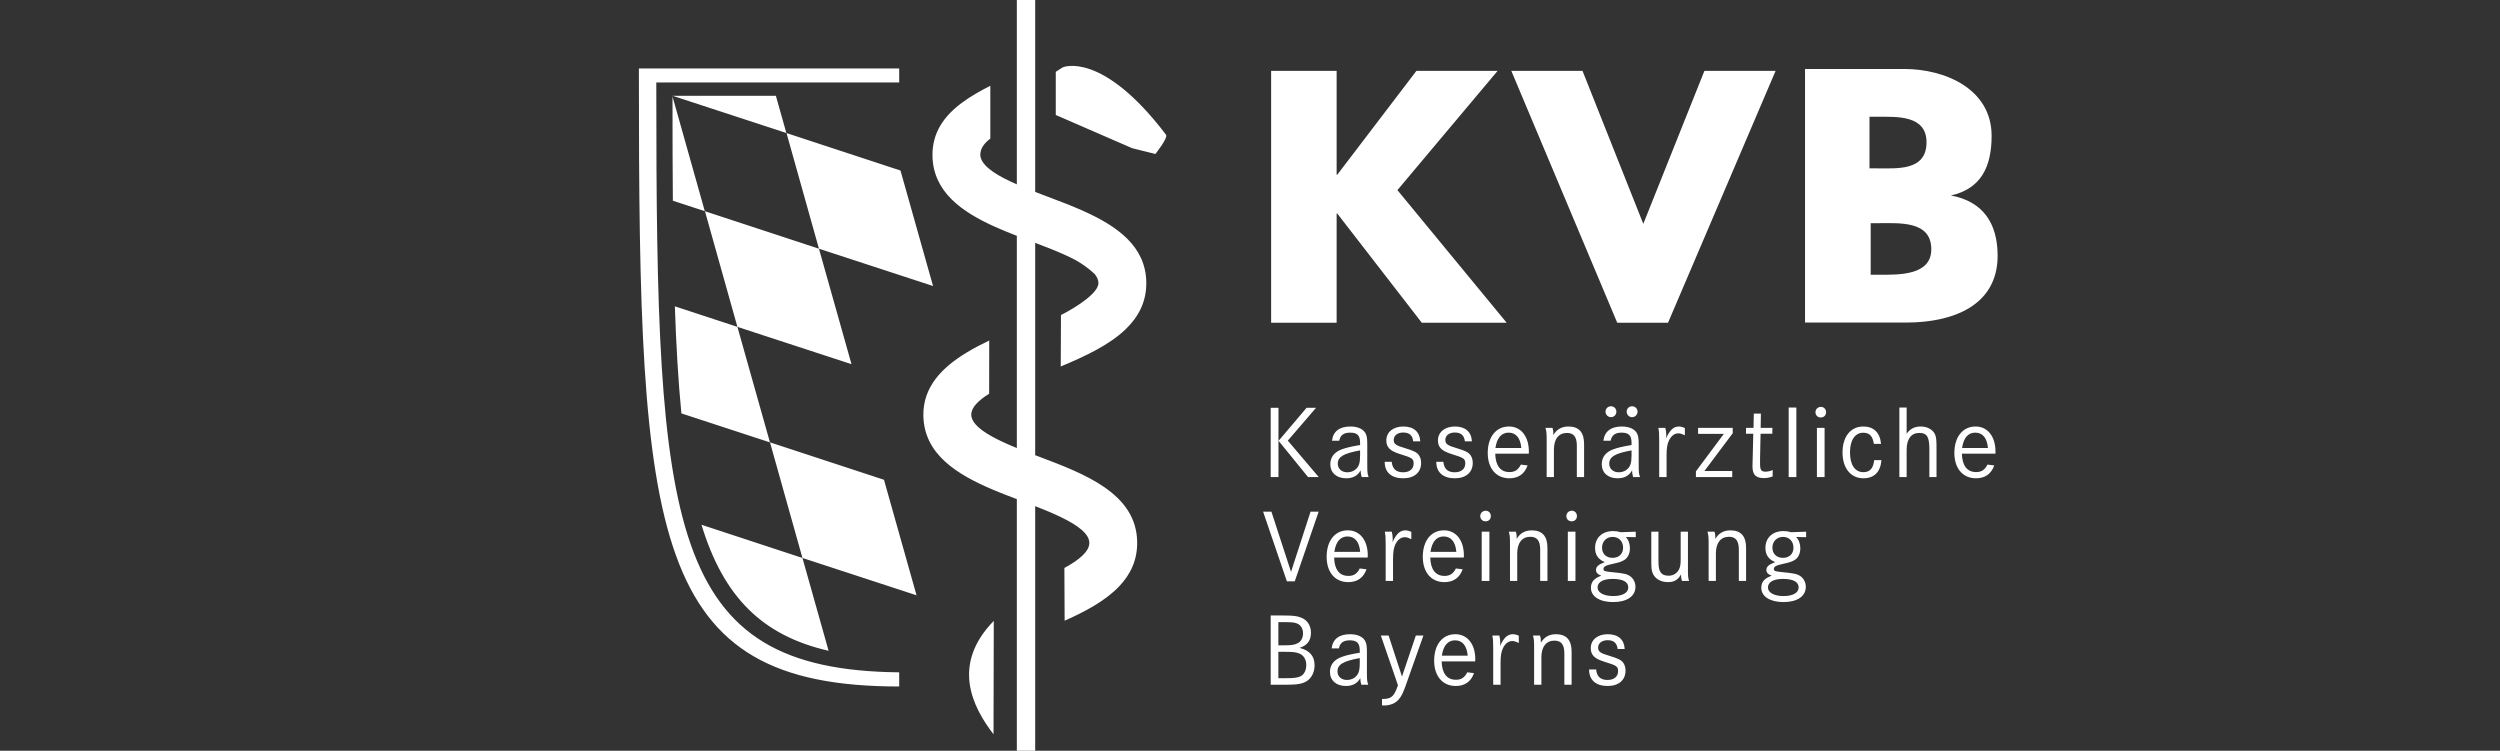 <?xml version="1.0" encoding="UTF-8"?>
<svg xmlns="http://www.w3.org/2000/svg" width="333" height="100" viewBox="0 0 333 100" fill="none">
  <rect x="0" y="0" width="333" height="100" fill="#333333" stroke="none"/>
  <g clip-path="url(#clip0_2250_383)">
    <path d="M87.42 11.975V10.988H119.773V9.117H85.1V10.15C85.1 71.906 86.677 91.44 119.773 91.44V89.554C88.919 89.254 87.42 70.445 87.42 11.975ZM110.369 86.686L106.885 74.32L93.438 69.899C96.352 79.457 101.464 84.641 110.369 86.686ZM103.346 12.763H89.602L104.742 17.715L103.346 12.763ZM89.578 13.701C89.578 18.309 89.59 22.633 89.624 26.734L93.88 28.129L89.578 12.854V13.701ZM109.084 33.126L93.9 28.137L98.222 43.538L113.42 48.508L109.084 33.126ZM90.763 55.066L102.559 58.926L98.222 43.538L89.89 40.802C90.067 46.066 90.344 50.806 90.763 55.066ZM89.602 12.763L89.546 12.744L89.578 12.854V12.763H89.602ZM102.563 58.92L106.885 74.32L122.082 79.293L117.746 63.906L102.563 58.92ZM119.945 22.714L104.763 17.725L109.084 33.126L124.282 38.099L119.945 22.714ZM257.25 33.206C257.25 29.345 252.925 29.729 250.068 29.729H249.176V36.598H250.292C252.878 36.598 257.25 36.725 257.25 33.206ZM249.018 22.425H249.895C252.698 22.425 256.612 22.806 256.612 18.945C256.612 15.322 252.653 15.552 250.113 15.552H249.018V22.425ZM253.906 42.963H240.431V9.189H253.663C259.026 9.189 265.283 11.81 265.283 18.097C265.283 22.22 263.866 25.15 259.857 26.04C264.195 26.832 266.083 29.813 266.083 34.055C266.083 40.757 260.062 42.963 253.906 42.963ZM141.322 41.963L141.292 48.817C144.471 47.482 147.71 45.989 149.92 43.87C151.63 42.227 152.729 40.206 152.686 37.592C152.615 32.789 148.786 30.114 144.327 28.113C142.786 27.418 141.163 26.803 139.581 26.21C139.03 26 138.462 25.785 137.887 25.563V-0H135.442V24.559C134.25 24.033 133.145 23.48 132.291 22.896C131.863 22.599 131.504 22.3 131.219 21.988C130.826 21.555 130.586 21.106 130.579 20.645C130.567 19.886 130.967 19.176 131.91 18.463V11.429C130.558 12.111 129.267 12.844 128.144 13.675C125.794 15.421 124.163 17.615 124.206 20.747C124.279 25.556 128.119 28.233 132.587 30.234C133.524 30.654 134.482 31.038 135.442 31.412V59.679C134.198 59.171 132.988 58.629 131.984 58.059C131.141 57.582 130.448 57.087 129.987 56.57C129.608 56.144 129.377 55.704 129.374 55.251C129.353 54.282 130.322 53.337 131.754 52.444L131.765 45.357C130.732 45.849 129.714 46.376 128.762 46.957C125.489 48.935 122.937 51.521 122.992 55.352C123.07 60.479 127.431 63.184 132.27 65.232C133.314 65.675 134.385 66.085 135.442 66.484V100H137.887V67.418C139.095 67.888 140.308 68.388 141.385 68.915C143.489 69.94 145.085 71.073 145.098 72.298C145.119 73.471 143.694 74.606 141.776 75.654L141.808 82.682C144.586 81.445 147.247 80.022 149.08 78.095C150.573 76.522 151.507 74.615 151.471 72.195C151.38 65.726 144.468 63.117 138.371 60.815C138.214 60.756 138.049 60.695 137.887 60.636V32.346C139.275 32.872 140.735 33.437 142.051 34.044C142.494 34.25 142.927 34.46 143.327 34.679C144.112 35.121 144.966 35.71 145.799 36.488C146.122 36.878 146.307 37.281 146.313 37.694C146.327 38.986 143.544 40.832 141.322 41.963ZM132.337 97.81L132.37 82.702C126.7 88.52 129.488 94.096 132.337 97.81ZM141.561 8.967L140.63 9.566V15.316L150.808 19.741L153.901 20.51C153.901 20.51 155.62 18.349 155.314 17.946C146.754 6.682 141.561 8.967 141.561 8.967ZM222.181 42.99L236.511 9.436H227.03L218.886 29.817L210.789 9.436H201.307L215.416 42.99H222.181ZM178.039 28.438H178.123L189.384 42.99H200.689L186.136 25.324L199.484 9.436H188.67L178.123 23.275H178.039V9.436H169.315V42.99H178.039V28.438ZM214.406 87.365C213.148 87.002 212.87 86.797 212.87 86.257C212.87 85.677 213.382 85.275 214.132 85.275C214.959 85.275 215.373 85.649 215.472 86.45H216.409C216.343 85.179 215.54 84.477 214.143 84.477C212.803 84.477 211.89 85.219 211.89 86.327C211.89 87.239 212.371 87.724 213.645 88.125C215.361 88.651 215.528 88.763 215.528 89.408C215.528 90.116 214.986 90.571 214.132 90.571C213.189 90.571 212.689 90.116 212.609 89.175H211.668V89.19C211.668 90.586 212.568 91.372 214.143 91.372C215.608 91.372 216.521 90.586 216.521 89.328C216.521 88.941 216.425 88.596 216.245 88.318C215.971 87.918 215.579 87.724 214.406 87.365ZM207.253 84.477C206.366 84.477 205.69 84.847 205.247 85.609C205.247 85.152 205.233 84.969 205.121 84.655H204.196C204.335 85.219 204.344 85.332 204.344 86.398V91.208H205.313V87.544C205.313 86.147 205.954 85.332 207.058 85.332C207.957 85.332 208.372 85.871 208.372 87.03V91.208H209.338V86.811C209.338 85.25 208.647 84.477 207.253 84.477ZM199.807 86.066C199.82 85.883 199.836 85.76 199.836 85.663C199.836 85.332 199.797 84.984 199.711 84.655H198.784C198.88 85.25 198.895 85.415 198.895 86.468V91.208H199.875V88.278C199.875 87.405 199.96 86.852 200.166 86.398C200.455 85.747 200.912 85.385 201.436 85.385C201.685 85.385 201.868 85.44 202.305 85.649V84.682C202.033 84.544 201.758 84.477 201.507 84.477C200.8 84.477 200.276 84.969 199.807 86.066ZM195.499 87.334C195.385 86.009 194.792 85.291 193.811 85.291C192.857 85.291 192.248 85.995 192.055 87.334H195.499ZM196.509 87.821C196.509 87.877 196.509 87.972 196.49 88.098H192.026C192.071 89.699 192.732 90.544 193.922 90.544C194.642 90.544 195.067 90.267 195.441 89.552L196.338 89.66C195.942 90.792 195.109 91.372 193.908 91.372C192.153 91.372 191.029 90.061 191.029 88.002C191.029 85.855 192.14 84.477 193.851 84.477C195.454 84.477 196.509 85.788 196.509 87.821ZM186.745 90.116L184.963 84.655H183.929L186.208 91.275L186.14 91.473C185.656 92.798 185.299 93.103 184.147 93.103H184.082V93.96C184.209 93.96 184.301 93.971 184.371 93.971C184.898 93.971 185.354 93.846 185.751 93.63C186.361 93.266 186.745 92.687 187.147 91.581L187.439 90.752L189.597 84.655H188.588L186.745 90.116ZM181.121 87.658C178.92 88.054 178.152 88.51 178.152 89.424C178.152 90.101 178.658 90.571 179.415 90.571C180.149 90.571 180.757 90.159 180.979 89.522C181.077 89.217 181.121 88.845 181.121 88.318V87.658ZM182.073 89.479C182.073 90.557 182.086 90.752 182.254 91.208H181.328C181.229 90.86 181.214 90.752 181.191 90.321C180.804 91.028 180.165 91.372 179.266 91.372C177.984 91.372 177.152 90.64 177.152 89.493C177.152 88.569 177.677 87.891 178.671 87.518C179.266 87.295 179.946 87.144 180.91 86.978L181.121 86.947V86.657C181.121 85.677 180.757 85.291 179.794 85.291C178.936 85.291 178.481 85.633 178.342 86.368H177.375C177.514 85.137 178.368 84.477 179.832 84.477C180.895 84.477 181.669 84.876 181.92 85.551C182.047 85.898 182.073 86.202 182.073 87.03V89.479ZM173.996 88.58C173.996 87.807 173.611 87.211 172.947 87.002C172.534 86.865 172.186 86.824 171.204 86.824H170.277V90.335H171.19C172.309 90.335 172.781 90.282 173.195 90.101C173.695 89.88 173.996 89.298 173.996 88.58ZM170.277 85.956H171.15C172.045 85.956 172.486 85.883 172.878 85.663C173.321 85.428 173.566 84.944 173.566 84.364C173.566 83.724 173.249 83.228 172.74 83.038C172.367 82.9 172.045 82.869 171.094 82.869H170.277V85.956ZM175.102 88.634C175.102 89.757 174.493 90.668 173.555 90.971C172.947 91.167 172.449 91.208 170.861 91.208H169.257V81.984H170.927C172.186 81.984 172.683 82.041 173.195 82.222C174.095 82.525 174.62 83.286 174.62 84.281C174.62 85.33 174.122 85.981 173.088 86.297C174.451 86.63 175.102 87.377 175.102 88.634ZM238.889 72.951C238.889 72.107 238.324 71.515 237.493 71.515C236.679 71.515 236.083 72.12 236.083 72.951C236.083 73.769 236.65 74.307 237.493 74.307C238.337 74.307 238.889 73.769 238.889 72.951ZM235.49 78.248C235.49 78.937 236.317 79.395 237.572 79.395C238.819 79.395 239.58 78.951 239.58 78.248C239.58 77.498 238.848 77.112 237.482 77.112C236.238 77.112 235.49 77.528 235.49 78.248ZM238.588 70.891L240.576 70.822V71.553L239.233 71.528C239.592 71.856 239.804 72.428 239.804 73.019C239.804 73.769 239.499 74.36 238.97 74.639C238.656 74.817 238.277 74.942 237.673 75.067C236.566 75.306 236.279 75.455 236.279 75.787C236.279 76.065 236.416 76.12 237.589 76.23C239.028 76.369 239.456 76.463 239.885 76.794C240.284 77.099 240.533 77.612 240.533 78.163C240.533 79.425 239.402 80.196 237.563 80.196C235.767 80.196 234.606 79.45 234.606 78.303C234.606 77.512 235.019 77.031 235.987 76.685C235.49 76.492 235.283 76.27 235.283 75.924C235.283 75.482 235.599 75.191 236.456 74.874C235.571 74.513 235.154 73.906 235.154 72.979C235.154 71.625 236.113 70.739 237.563 70.739C237.922 70.739 238.196 70.779 238.588 70.891ZM230.494 70.644C229.605 70.644 228.931 71.016 228.487 71.775C228.487 71.319 228.473 71.141 228.364 70.822H227.436C227.574 71.388 227.591 71.499 227.591 72.563V77.376H228.556V73.713C228.556 72.316 229.192 71.499 230.298 71.499C231.197 71.499 231.614 72.038 231.614 73.203V77.376H232.579V72.979C232.579 71.415 231.886 70.644 230.494 70.644ZM224.835 70.822H223.865V74.538C223.865 75.096 223.815 75.455 223.69 75.744C223.441 76.336 222.901 76.685 222.265 76.685C221.28 76.685 220.907 76.185 220.907 74.834V70.822H219.954V74.834C219.954 75.58 219.983 75.867 220.092 76.23C220.345 77.031 221.162 77.539 222.156 77.539C223.002 77.539 223.523 77.237 223.91 76.506C223.91 76.88 223.939 77.072 224.046 77.376H224.985C224.851 76.933 224.835 76.794 224.835 75.937V70.822ZM216.197 72.951C216.197 72.107 215.628 71.515 214.799 71.515C213.984 71.515 213.39 72.12 213.39 72.951C213.39 73.769 213.96 74.307 214.799 74.307C215.644 74.307 216.197 73.769 216.197 72.951ZM212.796 78.248C212.796 78.937 213.625 79.395 214.886 79.395C216.128 79.395 216.887 78.951 216.887 78.248C216.887 77.498 216.157 77.112 214.79 77.112C213.543 77.112 212.796 77.528 212.796 78.248ZM215.891 70.891L217.884 70.822V71.553L216.542 71.528C216.903 71.856 217.106 72.428 217.106 73.019C217.106 73.769 216.805 74.36 216.279 74.639C215.962 74.817 215.589 74.942 214.979 75.067C213.875 75.306 213.583 75.455 213.583 75.787C213.583 76.065 213.723 76.12 214.898 76.23C216.333 76.369 216.764 76.463 217.193 76.794C217.591 77.099 217.842 77.612 217.842 78.163C217.842 79.425 216.706 80.196 214.871 80.196C213.071 80.196 211.912 79.45 211.912 78.303C211.912 77.512 212.326 77.031 213.294 76.685C212.796 76.492 212.589 76.27 212.589 75.924C212.589 75.482 212.908 75.191 213.761 74.874C212.879 74.513 212.465 73.906 212.465 72.979C212.465 71.625 213.417 70.739 214.871 70.739C215.228 70.739 215.506 70.779 215.891 70.891ZM208.834 77.376H209.852V70.822H208.834V77.376ZM209.36 68.029H209.311C208.927 68.059 208.637 68.361 208.637 68.747C208.637 69.149 208.94 69.44 209.34 69.44C209.756 69.44 210.049 69.149 210.049 68.747C210.049 68.332 209.756 68.029 209.36 68.029ZM205.153 73.203V77.376H206.119V72.979C206.119 71.415 205.43 70.644 204.033 70.644C203.148 70.644 202.471 71.016 202.028 71.775C202.028 71.319 202.014 71.141 201.904 70.822H200.979C201.119 71.388 201.132 71.499 201.132 72.563V77.376H202.095V73.713C202.095 72.316 202.735 71.499 203.844 71.499C204.739 71.499 205.153 72.038 205.153 73.203ZM197.363 77.376H198.388V70.822H197.363V77.376ZM197.887 68.029H197.848C197.459 68.059 197.17 68.361 197.17 68.747C197.17 69.149 197.472 69.44 197.876 69.44C198.293 69.44 198.58 69.149 198.58 68.747C198.58 68.332 198.293 68.029 197.887 68.029ZM190.541 73.506H193.983C193.873 72.178 193.279 71.457 192.295 71.457C191.345 71.457 190.735 72.163 190.541 73.506ZM192.393 77.539C190.639 77.539 189.516 76.23 189.516 74.168C189.516 72.025 190.626 70.641 192.335 70.641C193.941 70.641 194.989 71.956 194.989 73.99C194.989 74.043 194.989 74.141 194.98 74.265H190.512C190.558 75.867 191.218 76.712 192.409 76.712C193.126 76.712 193.558 76.436 193.925 75.718L194.825 75.829C194.427 76.961 193.599 77.539 192.393 77.539ZM185.553 77.376V74.445C185.553 73.574 185.637 73.019 185.84 72.563C186.137 71.916 186.588 71.553 187.117 71.553C187.366 71.553 187.546 71.609 187.988 71.817V70.851C187.709 70.712 187.432 70.644 187.186 70.644C186.48 70.644 185.956 71.141 185.484 72.233C185.499 72.052 185.511 71.929 185.511 71.831C185.511 71.499 185.469 71.151 185.389 70.822H184.462C184.557 71.415 184.573 71.583 184.573 72.631V77.376H185.553ZM181.175 73.506C181.067 72.178 180.47 71.457 179.487 71.457C178.536 71.457 177.928 72.163 177.735 73.506H181.175ZM182.169 74.265H177.707C177.748 75.867 178.41 76.712 179.601 76.712C180.32 76.712 180.747 76.436 181.121 75.718L182.019 75.829C181.617 76.961 180.79 77.539 179.582 77.539C177.829 77.539 176.709 76.23 176.709 74.168C176.709 72.025 177.814 70.641 179.527 70.641C181.133 70.641 182.188 71.956 182.188 73.99C182.188 74.043 182.188 74.141 182.169 74.265ZM171.966 76.172L169.353 68.154H168.246L171.413 77.431H172.462L175.643 68.154H174.564L171.966 76.172ZM248.202 62.894C247.084 62.894 246.419 61.911 246.419 60.266C246.419 58.636 247.084 57.64 248.175 57.64C249.016 57.64 249.42 58.053 249.602 59.119H250.556C250.417 57.627 249.583 56.81 248.202 56.81C246.505 56.81 245.424 58.152 245.424 60.278C245.424 62.355 246.515 63.708 248.202 63.708C249.642 63.708 250.483 62.866 250.607 61.291H249.642C249.528 62.381 249.073 62.894 248.202 62.894ZM242.54 54.198H242.499C242.108 54.227 241.82 54.527 241.82 54.916C241.82 55.318 242.124 55.608 242.525 55.608C242.939 55.608 243.234 55.318 243.234 54.916C243.234 54.5 242.939 54.198 242.54 54.198ZM242.012 63.542H243.034V56.991H242.012V63.542ZM239.274 54.282H238.251V63.544H239.274V54.282ZM236.114 63.464L236.126 62.605C235.794 62.757 235.464 62.825 235.169 62.825C234.592 62.825 234.44 62.605 234.44 61.746V61.095L234.508 57.777H236.072L236.084 56.991H234.521L234.55 55.096H233.608L233.568 56.991H232.575L232.565 57.777H233.537L233.457 61.068C233.457 61.206 233.457 61.372 233.443 61.58C233.443 61.773 233.431 61.954 233.431 62.119C233.431 63.238 233.876 63.682 234.948 63.682C235.368 63.682 235.697 63.613 236.114 63.464ZM230.732 62.74H227.029L230.799 57.708V56.991H226.186V57.793H229.615L225.895 62.783V63.544H230.732V62.74ZM221.988 63.544V60.612C221.988 59.742 222.072 59.186 222.282 58.73C222.573 58.08 223.025 57.723 223.552 57.723C223.799 57.723 223.982 57.777 224.422 57.984V57.017C224.147 56.882 223.867 56.81 223.62 56.81C222.917 56.81 222.39 57.309 221.922 58.401C221.933 58.221 221.95 58.097 221.95 57.999C221.95 57.668 221.907 57.318 221.826 56.991H220.899C220.993 57.585 221.006 57.75 221.006 58.798V63.544H221.988ZM217.322 59.991C215.122 60.392 214.351 60.846 214.351 61.76C214.351 62.436 214.865 62.909 215.616 62.909C216.355 62.909 216.963 62.492 217.181 61.856C217.282 61.552 217.322 61.179 217.322 60.656V59.991ZM218.274 61.815C218.274 62.894 218.288 63.087 218.454 63.544H217.529C217.429 63.198 217.419 63.087 217.389 62.658C217.005 63.364 216.369 63.708 215.468 63.708C214.18 63.708 213.355 62.978 213.355 61.83C213.355 60.901 213.88 60.224 214.878 59.852C215.468 59.632 216.145 59.48 217.115 59.312L217.322 59.285V58.997C217.322 58.01 216.963 57.627 215.993 57.627C215.136 57.627 214.681 57.971 214.539 58.704H213.573C213.715 57.475 214.573 56.81 216.031 56.81C217.099 56.81 217.875 57.211 218.124 57.889C218.246 58.235 218.274 58.539 218.274 59.367V61.815ZM216.673 54.833C216.673 55.233 216.991 55.566 217.389 55.566C217.791 55.566 218.124 55.247 218.124 54.833C218.124 54.433 217.791 54.114 217.389 54.114C216.991 54.114 216.673 54.433 216.673 54.833ZM213.851 54.833C213.851 55.233 214.18 55.566 214.585 55.566C214.983 55.566 215.302 55.247 215.302 54.833C215.302 54.433 214.983 54.114 214.585 54.114C214.18 54.114 213.851 54.433 213.851 54.833ZM208.917 56.81C208.025 56.81 207.354 57.186 206.911 57.944C206.911 57.49 206.895 57.309 206.786 56.991H205.861C205.999 57.559 206.016 57.668 206.016 58.73V63.544H206.981V59.88C206.981 58.483 207.617 57.668 208.722 57.668C209.623 57.668 210.035 58.208 210.035 59.367V63.544H211.001V59.149C211.001 57.585 210.313 56.81 208.917 56.81ZM199.191 59.67H202.636C202.526 58.344 201.931 57.627 200.947 57.627C199.994 57.627 199.387 58.332 199.191 59.67ZM200.989 56.81C202.593 56.81 203.646 58.124 203.646 60.155C203.646 60.211 203.646 60.309 203.63 60.432H199.165C199.205 62.035 199.868 62.88 201.058 62.88C201.778 62.88 202.208 62.605 202.581 61.882L203.476 61.994C203.076 63.129 202.248 63.708 201.05 63.708C199.289 63.708 198.167 62.396 198.167 60.336C198.167 58.193 199.279 56.81 200.989 56.81ZM193.778 62.909C192.837 62.909 192.336 62.451 192.257 61.511H191.314V61.522C191.314 62.921 192.218 63.708 193.793 63.708C195.258 63.708 196.171 62.921 196.171 61.663C196.171 61.277 196.071 60.929 195.892 60.656C195.616 60.252 195.226 60.059 194.053 59.702C192.798 59.34 192.518 59.131 192.518 58.594C192.518 58.01 193.031 57.612 193.778 57.612C194.606 57.612 195.021 57.984 195.123 58.786H196.06C195.99 57.517 195.184 56.81 193.793 56.81C192.455 56.81 191.534 57.559 191.534 58.662C191.534 59.574 192.024 60.059 193.293 60.46C195.009 60.987 195.173 61.095 195.173 61.746C195.173 62.451 194.634 62.909 193.778 62.909ZM189.294 61.663C189.294 61.277 189.198 60.929 189.014 60.656C188.74 60.252 188.355 60.059 187.179 59.702C185.921 59.34 185.645 59.131 185.645 58.594C185.645 58.01 186.157 57.612 186.9 57.612C187.732 57.612 188.148 57.984 188.238 58.786H189.18C189.113 57.517 188.311 56.81 186.915 56.81C185.57 56.81 184.66 57.559 184.66 58.662C184.66 59.574 185.146 60.059 186.414 60.46C188.132 60.987 188.296 61.095 188.296 61.746C188.296 62.451 187.758 62.909 186.9 62.909C185.961 62.909 185.462 62.451 185.378 61.511H184.441V61.522C184.441 62.921 185.337 63.708 186.915 63.708C188.381 63.708 189.294 62.921 189.294 61.663ZM181.164 59.991C178.969 60.392 178.192 60.846 178.192 61.76C178.192 62.436 178.703 62.909 179.467 62.909C180.199 62.909 180.809 62.492 181.028 61.856C181.125 61.552 181.164 61.179 181.164 60.656V59.991ZM182.121 61.815C182.121 62.894 182.136 63.087 182.298 63.544H181.375C181.278 63.198 181.264 63.087 181.235 62.658C180.847 63.364 180.211 63.708 179.312 63.708C178.029 63.708 177.197 62.978 177.197 61.83C177.197 60.901 177.726 60.224 178.719 59.852C179.312 59.632 179.994 59.48 180.961 59.312L181.164 59.285V58.997C181.164 58.01 180.809 57.627 179.837 57.627C178.98 57.627 178.526 57.971 178.387 58.704H177.424C177.557 57.475 178.413 56.81 179.882 56.81C180.944 56.81 181.722 57.211 181.968 57.889C182.092 58.235 182.121 58.539 182.121 59.367V61.815ZM170.292 54.319H169.257V63.544H170.292V54.319ZM175.298 54.319H174.036L170.307 58.719L174.232 63.544H175.655L171.535 58.69L175.298 54.319ZM264.793 59.67C264.683 58.344 264.088 57.627 263.106 57.627C262.151 57.627 261.541 58.332 261.351 59.67H264.793ZM265.798 60.155C265.798 60.211 265.798 60.309 265.788 60.432H261.322C261.366 62.035 262.026 62.88 263.216 62.88C263.931 62.88 264.362 62.605 264.733 61.882L265.634 61.994C265.234 63.129 264.407 63.708 263.204 63.708C261.446 63.708 260.323 62.396 260.323 60.336C260.323 58.193 261.433 56.81 263.149 56.81C264.747 56.81 265.798 58.124 265.798 60.155ZM257.782 57.944C257.915 58.358 257.944 58.636 257.944 59.784V63.544H256.991V59.837C256.991 58.179 256.672 57.668 255.651 57.668C254.558 57.668 253.964 58.47 253.964 59.935V63.544H252.996V54.282H253.964V57.764C254.447 57.1 255.042 56.81 255.845 56.81C256.758 56.81 257.515 57.252 257.782 57.944Z" fill="white"></path>
  </g>
  <defs>
    <clipPath id="clip0_2250_383">
      <rect width="333" height="100" fill="white"></rect>
    </clipPath>
  </defs>
</svg>
